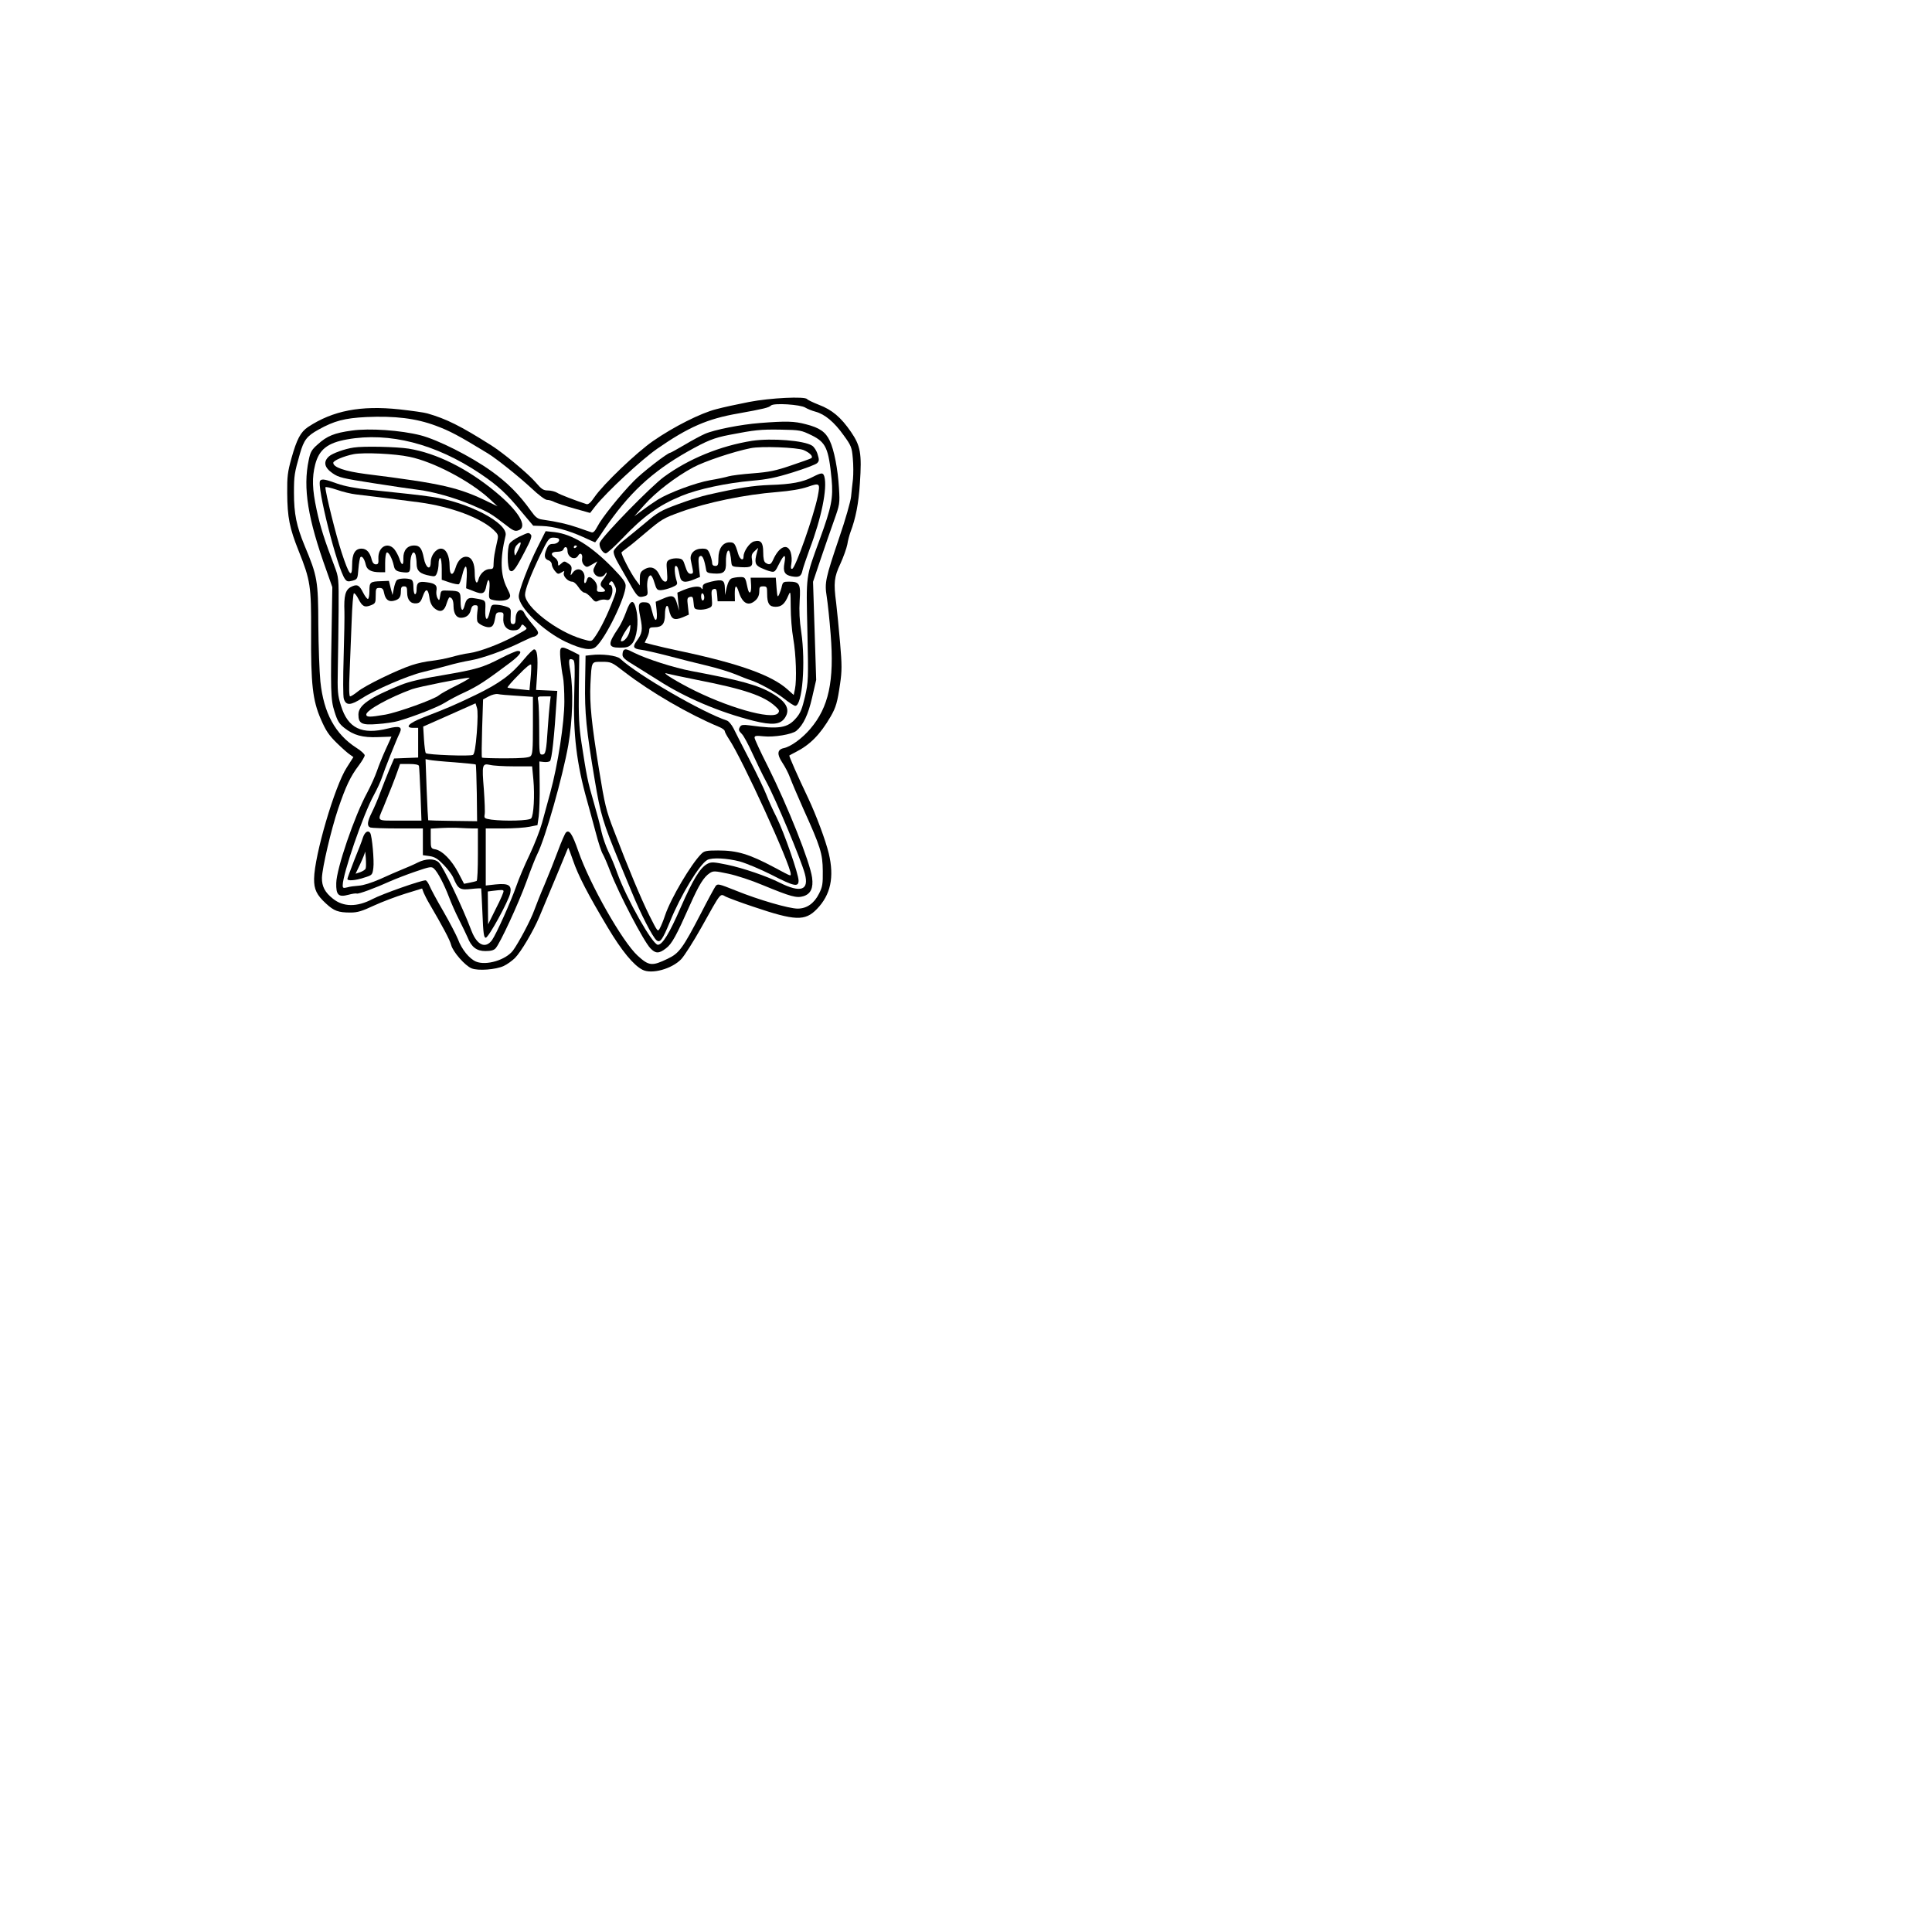 <?xml version="1.0" encoding="UTF-8" standalone="yes"?>
<svg version="1.0" xmlns="http://www.w3.org/2000/svg" width="324.939mm" height="324.939mm" viewBox="0 0 1229 1229" preserveAspectRatio="xMidYMid meet">
  <g transform="translate(0,1229) scale(0.1,-0.1)" fill="#000000" stroke="none">
    <path d="M4765 9733 c-71 -14 -166 -34 -209 -46 -99 -25 -271 -112 -401 -202
-107 -74 -318 -276 -374 -358 -23 -34 -38 -47 -50 -44 -71 23 -170 61 -188 73
-12 7 -38 14 -57 14 -30 0 -41 8 -78 51 -47 55 -204 186 -283 236 -198 125
-285 168 -406 203 -19 6 -99 17 -179 26 -246 26 -422 -8 -580 -112 -48 -32
-72 -78 -106 -199 -24 -86 -28 -117 -27 -220 1 -157 15 -225 73 -370 75 -187
80 -224 79 -517 -2 -330 10 -434 62 -553 32 -74 51 -102 102 -152 34 -33 72
-67 84 -74 l21 -15 -42 -66 c-77 -119 -206 -560 -208 -708 -1 -67 16 -103 76
-158 51 -47 78 -57 156 -57 44 0 73 9 148 44 52 24 142 58 200 76 l107 33 10
-27 c6 -14 22 -46 37 -71 83 -142 130 -229 138 -262 12 -44 88 -131 130 -148
41 -17 155 -8 204 15 22 10 53 33 71 50 39 39 118 173 156 263 15 37 49 117
74 177 26 61 60 144 77 185 17 41 31 76 32 77 2 2 15 -34 31 -80 33 -97 95
-216 221 -427 89 -149 164 -240 221 -269 58 -30 186 5 246 67 20 21 78 112
129 203 128 229 117 215 155 195 17 -8 96 -38 175 -64 266 -90 329 -93 405
-14 87 90 111 202 75 353 -21 86 -79 241 -132 354 -66 138 -122 266 -119 269
2 2 20 11 39 21 93 47 157 112 224 227 34 59 43 91 60 208 12 81 12 120 0 260
-8 91 -19 206 -25 255 -17 128 -13 164 27 249 19 42 39 97 44 123 4 27 14 61
20 78 33 87 52 182 60 311 13 190 4 238 -57 327 -64 93 -120 140 -204 172 -38
15 -71 31 -75 36 -11 19 -235 8 -369 -18z m358 -36 c13 -8 42 -20 65 -26 59
-16 119 -66 178 -149 49 -67 53 -78 59 -148 4 -41 4 -100 1 -132 -4 -31 -9
-81 -12 -111 -3 -30 -36 -147 -75 -260 -89 -263 -94 -287 -80 -376 6 -38 18
-146 25 -240 24 -298 -12 -464 -130 -602 -53 -62 -124 -113 -168 -122 -42 -9
-45 -39 -9 -93 16 -24 38 -65 48 -93 10 -27 48 -117 85 -200 110 -243 123
-285 124 -395 1 -83 -2 -102 -24 -145 -31 -62 -78 -95 -136 -95 -55 0 -249 56
-394 115 -108 43 -115 45 -128 28 -7 -10 -49 -87 -92 -171 -117 -225 -139
-256 -213 -291 -99 -48 -119 -46 -191 20 -97 89 -303 452 -377 664 -38 110
-58 140 -79 119 -6 -6 -29 -58 -50 -115 -21 -57 -59 -153 -85 -214 -26 -60
-55 -134 -66 -164 -22 -63 -101 -211 -136 -258 -46 -60 -170 -97 -235 -70 -42
18 -91 77 -115 143 -11 27 -53 108 -94 179 -42 72 -81 145 -88 163 -8 17 -18
32 -24 32 -29 0 -274 -86 -337 -119 -99 -52 -186 -51 -252 2 -51 40 -71 79
-70 133 2 65 58 305 103 439 49 144 78 205 130 274 21 28 39 58 39 66 0 8 -24
30 -53 48 -135 87 -208 221 -229 422 -6 61 -12 223 -13 360 -1 281 -6 310 -87
503 -52 126 -68 203 -68 337 0 111 3 126 38 249 25 87 44 112 118 153 101 56
166 73 304 80 183 8 316 -8 442 -55 89 -33 146 -63 331 -176 57 -35 197 -147
278 -222 45 -43 87 -74 99 -74 12 0 33 -6 48 -14 15 -7 72 -26 126 -41 l100
-28 34 44 c72 90 289 292 392 364 199 138 320 191 517 225 161 29 194 37 207
50 16 18 188 7 219 -13z"/>
    <path d="M4833 9599 c-119 -9 -291 -43 -349 -69 -23 -10 -81 -41 -128 -69 -48
-28 -89 -51 -92 -51 -17 0 -180 -126 -232 -180 -88 -90 -205 -236 -231 -288
-17 -32 -27 -42 -39 -38 -9 3 -48 16 -87 30 -64 22 -128 37 -226 51 -29 4 -43
15 -70 53 -77 108 -152 183 -256 257 -130 93 -339 198 -448 226 -125 32 -325
46 -437 30 -110 -15 -158 -34 -217 -88 -38 -33 -47 -49 -57 -99 -38 -178 -6
-374 113 -704 l37 -105 -3 -185 c-9 -474 -8 -530 17 -607 18 -58 29 -77 62
-103 59 -47 116 -63 215 -59 47 2 85 3 85 3 0 -1 -16 -37 -36 -80 -20 -44 -45
-105 -56 -138 -11 -32 -39 -95 -63 -140 -81 -149 -194 -481 -196 -573 -2 -76
14 -92 77 -75 25 7 49 10 53 8 8 -6 121 36 213 78 32 14 103 42 159 61 93 32
104 34 119 20 24 -21 65 -100 96 -181 14 -38 43 -103 64 -144 21 -41 45 -92
54 -112 25 -63 58 -88 114 -88 34 0 54 5 65 18 28 31 144 281 196 424 27 75
58 154 69 175 51 101 162 494 197 693 28 162 33 351 13 469 -13 74 -11 85 15
75 14 -5 15 -29 10 -214 -8 -258 15 -449 82 -685 14 -49 38 -140 55 -202 16
-62 36 -123 44 -135 8 -13 30 -64 49 -114 54 -140 211 -441 254 -486 33 -35
55 -35 99 -1 38 28 66 80 154 278 57 128 87 176 125 201 23 15 32 14 118 -4
52 -11 150 -43 218 -72 182 -75 216 -84 260 -71 46 14 64 52 55 118 -14 101
-153 450 -281 707 -47 92 -85 175 -85 183 0 13 10 14 58 9 63 -7 181 12 208
35 44 37 75 102 100 211 l26 113 -10 312 -10 312 48 143 c27 79 65 190 86 248
36 101 37 108 31 205 -7 120 -31 244 -59 302 -26 55 -64 82 -151 104 -74 20
-126 21 -294 8z m330 -78 c91 -45 108 -83 127 -279 11 -119 0 -176 -75 -382
-91 -250 -87 -219 -79 -583 7 -309 6 -326 -15 -418 -18 -77 -29 -105 -56 -136
-55 -65 -108 -73 -299 -47 -36 5 -50 3 -57 -7 -13 -20 -11 -27 11 -49 11 -11
40 -65 65 -120 25 -55 65 -138 90 -184 60 -110 221 -495 245 -585 28 -104 -26
-123 -160 -56 -81 41 -233 93 -333 114 -88 18 -102 19 -127 6 -46 -24 -92
-100 -171 -280 -70 -161 -115 -235 -144 -235 -34 0 -199 292 -259 458 -14 41
-39 101 -56 135 -16 34 -36 91 -44 127 -7 36 -30 121 -50 190 -38 130 -44 161
-77 375 -16 106 -19 170 -17 345 l3 214 -45 23 c-77 38 -82 35 -75 -49 4 -40
11 -91 16 -113 5 -22 9 -93 9 -157 0 -135 -41 -403 -90 -582 -17 -61 -40 -147
-52 -191 -12 -44 -47 -134 -78 -200 -32 -66 -70 -156 -85 -200 -36 -102 -127
-305 -155 -345 -41 -57 -95 -33 -130 57 -61 161 -182 413 -210 438 -28 25 -81
24 -133 -2 -23 -12 -67 -31 -97 -43 -30 -12 -94 -40 -142 -62 -55 -24 -106
-40 -135 -42 -27 -2 -60 -6 -75 -11 -24 -6 -28 -4 -28 13 0 72 130 450 198
574 22 40 45 91 52 113 12 39 91 239 113 283 18 39 -2 46 -75 28 -166 -42
-255 1 -299 145 -21 67 -23 89 -20 239 2 91 4 257 5 370 1 203 1 206 -27 280
-63 165 -90 250 -113 358 -28 130 -30 204 -9 287 25 96 79 138 203 160 268 48
564 -28 847 -218 111 -75 167 -126 262 -242 l75 -89 56 -2 c72 -2 166 -27 261
-70 41 -19 75 -34 77 -34 1 0 28 37 58 83 154 227 301 365 531 495 123 69 167
87 266 106 161 31 195 35 324 33 125 -2 132 -4 198 -36z"/>
    <path d="M4785 9486 c-202 -32 -404 -114 -562 -230 -83 -61 -385 -370 -407
-417 -10 -21 16 -69 38 -69 8 0 55 43 106 96 135 142 228 208 374 269 106 44
290 83 451 97 93 8 149 19 258 53 77 24 146 50 155 59 13 13 14 21 3 56 -6 22
-22 47 -35 55 -50 33 -258 49 -381 31z m327 -59 c40 -17 64 -42 48 -52 -6 -4
-63 -24 -128 -46 -96 -33 -139 -42 -242 -50 -69 -5 -138 -14 -155 -19 -16 -5
-70 -17 -119 -25 -91 -16 -260 -79 -331 -123 -22 -14 -65 -43 -95 -66 l-55
-40 64 72 c72 81 199 179 311 239 71 38 255 100 365 122 67 14 295 5 337 -12z"/>
    <path d="M2250 9443 c-57 -8 -136 -37 -157 -56 -38 -34 -30 -71 22 -107 40
-28 64 -33 262 -64 120 -19 245 -37 278 -41 91 -10 238 -51 343 -96 108 -46
124 -55 211 -122 56 -44 67 -49 90 -40 61 22 -1 124 -148 245 -179 148 -374
245 -551 274 -77 12 -288 17 -350 7z m355 -59 c152 -31 383 -153 505 -264 l55
-51 -54 26 c-192 95 -300 119 -786 180 -130 17 -205 42 -205 71 0 14 68 43
130 55 65 12 262 3 355 -17z"/>
    <path d="M5170 9256 c-63 -33 -136 -47 -273 -51 -107 -4 -197 -18 -392 -62
-38 -8 -124 -35 -191 -60 -109 -40 -130 -52 -210 -120 -49 -41 -113 -93 -142
-116 -29 -23 -55 -51 -58 -62 -3 -13 8 -43 28 -77 18 -32 51 -89 73 -128 48
-86 56 -93 90 -84 25 6 27 10 23 48 -5 44 5 86 21 86 6 0 17 -21 24 -47 13
-43 17 -48 43 -47 16 1 46 9 68 18 33 14 37 19 31 38 -14 42 -17 98 -7 98 11
0 16 -12 27 -67 8 -38 32 -43 92 -18 l36 15 -7 64 c-5 51 -3 65 9 69 14 6 26
-23 37 -88 2 -16 12 -21 45 -23 68 -5 83 9 81 73 -2 60 17 97 26 54 3 -13 7
-37 8 -54 3 -29 4 -30 62 -33 66 -3 77 4 69 52 -4 24 1 36 18 51 l22 20 -8
-30 c-17 -62 -12 -79 25 -97 19 -9 47 -20 62 -23 25 -6 29 -3 54 48 32 64 45
66 34 5 -10 -54 1 -75 45 -84 48 -9 62 -1 70 38 4 18 25 78 45 134 75 197 114
388 94 462 -8 27 -17 27 -74 -2z m32 -123 c-25 -124 -141 -454 -162 -461 -9
-3 -11 5 -6 32 4 21 2 52 -4 72 -20 61 -74 38 -112 -47 -14 -31 -24 -35 -48
-19 -10 6 -15 27 -15 66 0 64 -15 81 -58 70 -28 -7 -67 -62 -67 -96 0 -31 -23
-20 -34 16 -20 68 -25 74 -55 74 -43 0 -71 -40 -71 -101 0 -42 -3 -49 -20 -49
-13 0 -20 7 -20 20 0 11 -7 36 -14 55 -13 31 -19 35 -50 35 -48 0 -79 -31 -72
-71 3 -16 9 -42 12 -59 5 -25 2 -30 -13 -30 -14 0 -23 13 -34 48 -13 42 -18
47 -46 50 -18 2 -42 -2 -54 -8 -20 -11 -21 -18 -16 -76 4 -55 2 -64 -12 -64
-10 0 -25 17 -36 43 -23 48 -59 60 -101 32 -19 -12 -24 -24 -24 -57 l0 -42
-26 35 c-32 43 -97 169 -90 176 3 3 18 15 34 27 17 11 67 53 113 92 110 93
117 97 233 139 164 59 405 109 609 125 85 7 151 18 195 33 78 27 80 24 64 -60z"/>
    <path d="M2037 9233 c-26 -26 109 -562 158 -627 12 -16 20 -17 47 -10 32 9 33
11 38 76 3 37 9 70 13 74 10 10 26 -12 34 -49 7 -32 35 -47 89 -47 l34 0 0 59
c0 33 4 62 10 66 11 7 35 -37 45 -83 6 -31 18 -38 65 -43 37 -3 40 1 40 55 0
59 22 95 34 54 3 -13 6 -36 6 -53 0 -47 21 -66 88 -78 28 -6 34 -3 42 19 6 14
10 41 10 60 0 19 5 34 10 34 6 0 10 -30 10 -69 l0 -69 50 -17 c27 -9 54 -14
59 -11 5 3 14 28 21 56 19 78 33 73 29 -10 l-4 -72 49 -19 c56 -23 71 -16 80
36 11 57 25 40 19 -24 -5 -53 -3 -60 14 -65 39 -12 94 -9 109 6 14 14 13 21
-11 68 -42 83 -45 184 -9 333 19 79 -241 215 -473 247 -84 12 -166 21 -388 44
-96 10 -162 23 -211 40 -74 27 -96 31 -107 19z m227 -88 c79 -9 279 -34 406
-51 198 -27 386 -97 469 -174 29 -27 32 -35 26 -63 -20 -89 -24 -115 -25 -149
0 -34 -3 -38 -25 -38 -30 0 -62 -30 -71 -65 -10 -40 -24 -18 -24 38 0 63 -18
101 -49 105 -30 5 -59 -22 -73 -70 -17 -56 -38 -50 -38 12 0 65 -22 110 -55
110 -32 0 -65 -44 -65 -86 0 -57 -32 -38 -44 26 -12 62 -26 80 -61 80 -44 0
-70 -31 -69 -81 2 -49 -11 -50 -26 -1 -7 20 -22 47 -33 60 -43 47 -102 12
-100 -59 2 -32 -1 -39 -16 -39 -12 0 -21 10 -26 28 -11 48 -33 72 -65 72 -41
0 -60 -32 -60 -103 0 -90 -19 -68 -67 79 -35 106 -103 379 -103 414 0 5 32 -2
71 -15 39 -14 95 -27 123 -30z"/>
    <path d="M3419 8808 c-57 -113 -119 -276 -119 -311 0 -71 155 -221 299 -290
103 -48 162 -58 192 -31 63 56 189 316 189 388 0 22 -19 48 -82 113 -138 141
-256 214 -370 228 l-57 6 -52 -103z m134 56 c13 -13 -7 -34 -34 -34 -23 0 -31
-6 -43 -35 -17 -40 -13 -62 15 -70 10 -4 19 -15 19 -25 0 -10 9 -28 19 -41 18
-22 22 -23 42 -11 19 12 21 12 16 -2 -8 -20 26 -56 52 -56 11 0 28 -15 41 -35
12 -19 29 -35 38 -35 8 0 27 -14 42 -31 23 -28 29 -30 48 -20 12 6 32 9 45 6
20 -5 26 -1 36 24 13 31 7 71 -11 71 -6 0 -6 6 2 15 11 13 15 10 29 -17 16
-32 15 -35 -22 -128 -36 -89 -79 -172 -111 -213 -14 -18 -17 -18 -72 -2 -162
47 -364 204 -364 282 0 32 34 121 96 251 50 103 57 112 83 112 15 0 30 -3 34
-6z m117 -48 c0 -3 -4 -8 -10 -11 -5 -3 -10 -1 -10 4 0 6 5 11 10 11 6 0 10
-2 10 -4z m-60 -29 c0 -43 49 -65 68 -31 13 23 30 9 25 -19 -3 -14 2 -31 12
-41 16 -16 19 -16 51 3 l34 20 -15 -29 c-13 -24 -13 -33 -3 -50 16 -25 53 -26
67 -2 6 9 10 13 10 7 1 -5 -8 -21 -19 -35 -24 -30 -25 -44 -5 -60 22 -18 18
-25 -13 -25 -24 0 -27 3 -24 25 2 16 -5 34 -18 48 -26 27 -40 28 -47 2 -8 -28
-21 -25 -16 4 11 56 -40 87 -73 44 -16 -23 -16 -23 -10 9 5 27 1 36 -20 49
-23 16 -26 15 -44 -1 -19 -17 -20 -17 -20 3 0 12 -9 27 -20 34 -31 20 -24 38
14 38 21 0 36 6 40 15 8 23 26 18 26 -8z"/>
    <path d="M3303 8876 c-28 -14 -56 -33 -62 -45 -16 -29 -14 -156 2 -170 19 -15
34 3 95 120 38 72 48 99 39 108 -15 15 -14 15 -74 -13z m-6 -82 c-21 -44 -22
-45 -25 -19 -2 15 4 35 14 46 30 33 35 21 11 -27z"/>
    <path d="M4655 8611 c-13 -5 -24 -24 -32 -57 l-11 -49 -1 43 c-1 53 -14 59
-87 42 -44 -11 -54 -17 -54 -34 0 -16 -2 -18 -9 -7 -11 16 -57 11 -115 -13
l-37 -16 5 -57 6 -58 -13 45 c-15 53 -30 58 -91 31 l-45 -19 6 -55 c8 -75 -11
-82 -28 -9 -12 49 -17 57 -39 60 -49 5 -54 -8 -37 -93 17 -83 13 -104 -24
-154 -26 -36 -20 -48 28 -54 21 -2 99 -20 173 -39 74 -20 187 -48 250 -63 63
-15 144 -40 180 -55 36 -15 76 -31 90 -35 53 -16 163 -76 219 -120 31 -25 63
-45 70 -45 45 0 67 273 38 470 -11 71 -14 136 -10 199 7 108 0 121 -69 121
-33 0 -38 -3 -44 -27 -3 -16 -11 -39 -17 -53 -11 -23 -12 -19 -17 40 l-5 65
-80 0 -80 0 3 -47 c3 -54 -13 -65 -23 -15 -13 64 -15 67 -48 66 -18 0 -41 -4
-52 -8z m45 -88 c24 -74 63 -92 107 -51 15 14 23 33 23 55 0 29 3 33 25 33 23
0 25 -4 25 -46 0 -63 13 -84 54 -84 37 0 58 18 80 70 15 34 15 32 16 -72 0
-60 7 -149 16 -199 18 -103 23 -265 11 -322 l-8 -38 -39 35 c-101 91 -308 165
-690 246 -58 12 -131 29 -162 37 l-57 15 14 29 c8 15 15 37 15 49 0 16 6 20
34 20 48 0 66 22 66 80 0 55 16 76 25 33 14 -63 32 -73 90 -49 l37 16 -6 54
c-6 48 -5 54 13 59 17 4 20 -1 23 -37 3 -38 5 -41 34 -44 16 -2 43 2 58 8 27
10 28 13 24 65 -4 45 -2 54 13 58 15 4 18 -3 21 -37 l3 -41 55 0 55 0 -1 48
c0 57 10 61 26 10z m-220 -34 c0 -10 -4 -19 -10 -19 -5 0 -10 12 -10 26 0 14
4 23 10 19 6 -3 10 -15 10 -26z"/>
    <path d="M2523 8598 c-6 -7 -14 -31 -18 -53 l-8 -40 -12 45 -11 45 -48 -2
c-72 -2 -76 -6 -76 -63 0 -27 -4 -50 -10 -50 -5 0 -19 18 -30 40 -25 50 -39
56 -78 36 -35 -18 -45 -57 -41 -156 1 -30 -1 -161 -5 -290 -4 -132 -4 -248 1
-265 14 -45 44 -43 117 4 83 54 292 144 386 166 41 10 111 28 155 40 44 13
110 28 147 34 76 13 221 65 323 116 39 19 75 35 81 35 6 0 17 6 23 14 9 11 3
24 -30 62 -22 26 -46 58 -52 71 -19 43 -57 21 -57 -34 0 -23 -5 -33 -15 -33
-17 0 -19 8 -16 62 2 33 -1 39 -25 48 -16 6 -44 12 -63 13 -34 2 -36 1 -46
-46 -14 -65 -31 -56 -28 15 3 62 4 60 -68 72 -40 7 -53 -2 -64 -47 -12 -45
-25 -30 -25 28 0 63 -3 66 -77 68 -47 2 -48 2 -53 -33 -5 -32 -6 -33 -17 -15
-6 11 -9 31 -7 45 7 37 -7 49 -60 56 -53 8 -66 -1 -66 -48 0 -16 -4 -28 -10
-28 -5 0 -10 20 -10 44 0 31 -5 46 -16 50 -27 10 -81 7 -91 -6z m67 -77 c0
-47 22 -73 59 -69 21 2 29 12 41 46 18 51 33 49 41 -5 5 -43 20 -68 50 -84 28
-14 48 0 60 42 7 21 15 39 18 39 17 -1 26 -19 26 -57 1 -46 18 -73 47 -73 33
0 56 18 63 50 5 21 12 30 27 30 19 0 20 -4 14 -47 -3 -27 -2 -53 2 -59 10 -16
48 -34 71 -34 24 0 33 13 41 60 4 29 9 35 30 35 22 0 25 -4 22 -33 -5 -49 20
-82 63 -82 25 0 37 6 46 21 10 20 12 20 27 5 19 -19 24 -13 -68 -64 -93 -50
-220 -98 -286 -107 -27 -3 -78 -15 -114 -25 -36 -10 -92 -20 -125 -24 -33 -3
-89 -15 -125 -27 -92 -30 -298 -130 -344 -168 -21 -17 -43 -31 -49 -31 -6 0
-8 52 -3 153 3 83 9 230 13 325 3 95 10 175 14 178 5 2 18 -14 29 -36 25 -49
40 -56 80 -40 28 11 30 16 30 61 0 45 2 49 24 49 19 0 25 -7 30 -35 8 -38 28
-55 60 -47 35 8 46 23 46 58 0 27 4 34 20 34 17 0 20 -7 20 -39z"/>
    <path d="M3982 8395 c-13 -36 -35 -81 -48 -100 -70 -103 -68 -125 9 -125 44 0
58 4 77 25 31 33 45 138 28 213 -16 74 -37 70 -66 -13z m24 -118 c-7 -35 -37
-72 -55 -66 -5 2 5 27 22 55 18 29 34 50 36 48 2 -1 1 -18 -3 -37z"/>
    <path d="M3335 8098 c-82 -100 -157 -155 -310 -229 -138 -66 -165 -78 -335
-144 -90 -35 -118 -65 -61 -65 l31 0 0 -95 0 -94 -77 -3 -76 -3 -30 -70 c-16
-38 -42 -105 -58 -147 -15 -42 -40 -99 -54 -127 -29 -58 -32 -86 -9 -95 9 -3
87 -6 175 -6 l159 0 0 -85 0 -85 43 -6 c33 -5 52 -17 89 -55 26 -27 55 -65 63
-86 29 -68 41 -76 112 -68 35 4 64 5 64 3 1 -2 4 -73 8 -158 5 -128 9 -155 21
-155 18 0 146 234 156 284 10 50 -12 63 -93 55 l-63 -7 0 182 0 181 115 0 c62
0 136 5 164 11 l50 10 8 57 c4 31 7 123 6 203 l-2 145 27 -3 c15 -2 33 0 40 5
12 8 28 152 44 407 l3 40 -67 3 -68 3 7 103 c6 109 0 156 -20 155 -6 0 -34
-27 -62 -61z m40 -125 l-7 -74 -66 7 c-37 3 -70 8 -73 10 -4 2 28 39 70 81 47
49 77 73 80 64 1 -8 0 -47 -4 -88z m-86 -109 l101 -7 0 -182 c0 -154 -2 -185
-16 -196 -11 -9 -56 -13 -160 -13 -79 0 -146 2 -148 5 -3 2 -2 87 1 187 l6
183 36 19 c20 11 46 17 57 15 12 -3 67 -8 123 -11z m208 -56 c-3 -29 -9 -93
-12 -143 -10 -157 -14 -175 -36 -175 -18 0 -19 8 -19 154 0 84 -3 168 -6 185
-6 31 -6 31 36 31 l43 0 -6 -52z m-464 -180 c-7 -90 -15 -133 -24 -140 -15
-10 -290 0 -300 11 -4 3 -9 43 -12 87 l-5 82 167 74 166 74 9 -29 c6 -17 5
-79 -1 -159z m-144 -187 c73 -6 135 -12 137 -14 3 -2 5 -84 7 -183 l2 -178
-154 2 c-84 1 -155 3 -157 4 -1 2 -6 90 -10 196 l-7 193 24 -5 c13 -3 84 -10
158 -15z m-224 -23 c2 -7 6 -88 10 -180 l6 -168 -136 0 c-155 0 -145 -8 -106
85 41 99 73 181 89 227 l17 48 58 0 c37 0 59 -4 62 -12z m605 -3 l115 0 8 -85
c9 -99 2 -227 -14 -246 -12 -15 -166 -19 -253 -8 -45 7 -47 9 -43 33 3 14 0
85 -5 158 -13 160 -11 168 40 157 20 -5 89 -9 152 -9z m-264 -395 l34 0 0
-164 c0 -91 -3 -167 -8 -170 -4 -2 -24 -7 -44 -11 l-36 -7 -37 71 c-42 79
-100 139 -145 148 -29 5 -30 7 -30 69 l0 63 73 4 c39 2 92 2 116 0 24 -1 59
-3 77 -3z m197 -397 c3 -5 -18 -54 -47 -110 l-51 -103 -1 105 -1 104 31 4 c57
7 65 7 69 0z"/>
    <path d="M3967 8153 c-4 -3 -7 -16 -7 -29 0 -16 17 -32 73 -65 39 -24 108 -67
152 -95 173 -112 391 -204 607 -259 121 -30 173 -25 202 20 34 52 9 101 -82
154 -89 53 -203 84 -512 142 -113 21 -290 78 -369 118 -43 22 -54 25 -64 14z
m472 -189 c297 -58 422 -101 494 -168 25 -23 27 -29 16 -43 -38 -45 -331 39
-570 164 -105 55 -177 102 -134 88 11 -3 98 -22 194 -41z"/>
    <path d="M3190 8105 c-120 -62 -158 -73 -373 -110 -134 -22 -216 -41 -269 -63
-198 -80 -268 -129 -268 -187 0 -58 21 -69 120 -61 47 3 108 12 135 20 100 29
251 88 295 116 25 16 83 47 130 68 80 38 127 68 284 186 65 49 83 76 49 75
-10 0 -56 -20 -103 -44z m-283 -174 c-53 -26 -105 -55 -115 -64 -28 -25 -258
-108 -341 -123 -99 -17 -121 -17 -121 1 0 27 146 108 291 161 42 15 323 71
364 73 11 0 -24 -21 -78 -48z"/>
    <path d="M3760 8123 l-35 -4 -3 -172 c-3 -192 7 -297 62 -623 36 -215 52 -267
156 -519 16 -38 52 -126 81 -195 55 -134 130 -280 155 -301 23 -19 38 2 85
116 68 169 189 368 239 395 30 16 125 11 206 -10 42 -12 133 -50 202 -85 142
-73 172 -80 172 -37 0 42 -93 309 -140 403 -24 46 -53 112 -66 146 -13 33 -60
132 -106 220 -45 87 -91 177 -102 200 -12 23 -30 45 -41 49 -157 52 -568 290
-680 394 -21 20 -117 32 -185 23z m213 -108 c168 -129 407 -268 601 -349 20
-8 36 -20 36 -26 0 -6 13 -30 28 -53 83 -123 392 -799 392 -857 0 -14 4 -16
-106 43 -158 84 -234 107 -356 107 -75 0 -88 -3 -107 -22 -65 -65 -193 -281
-230 -390 -10 -31 -25 -67 -33 -82 -14 -26 -14 -25 -67 80 -55 111 -133 298
-226 541 -50 129 -58 164 -94 385 -48 294 -61 423 -55 548 8 147 4 140 74 140
58 0 62 -2 143 -65z"/>
    <path d="M2309 6963 c-6 -21 -32 -87 -56 -146 -23 -60 -43 -113 -43 -118 0
-14 48 -11 106 8 52 16 53 17 59 62 6 45 -8 202 -20 222 -13 20 -34 7 -46 -28z
m17 -198 c-2 -7 -18 -17 -34 -23 l-30 -10 29 61 c16 34 30 69 31 77 1 8 3 -9
5 -39 2 -29 2 -59 -1 -66z"/>
  </g>
</svg>